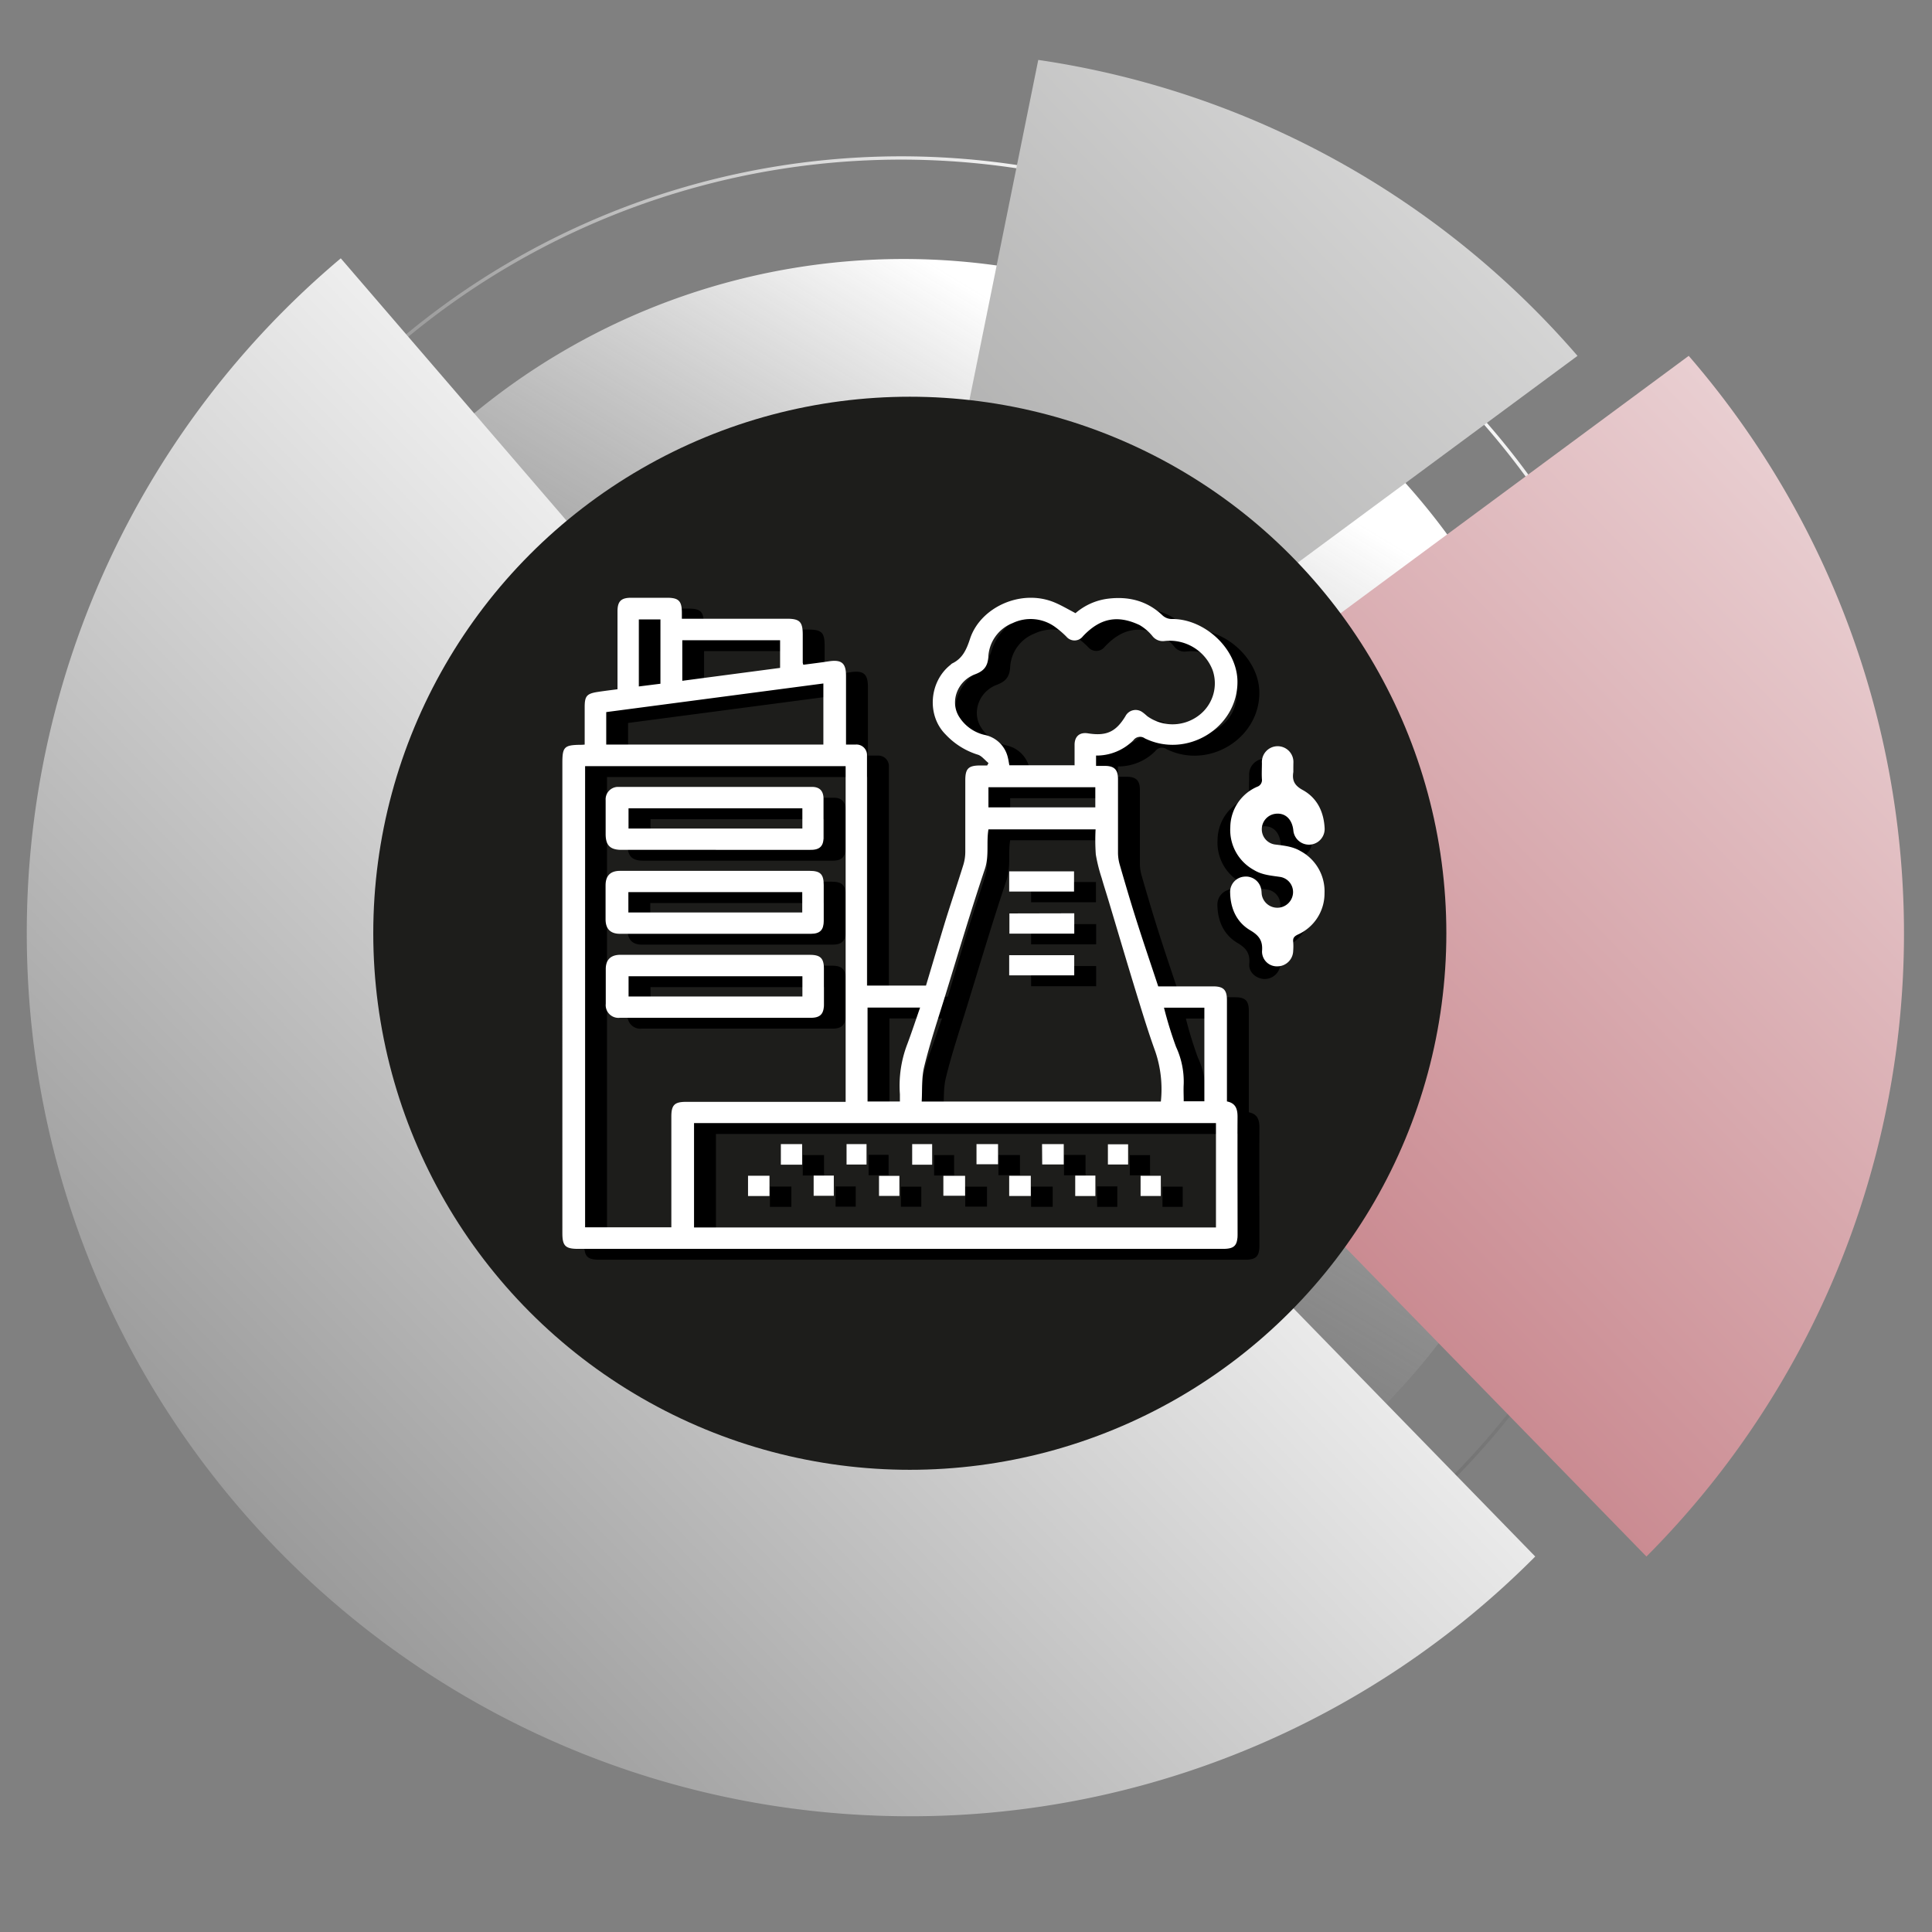 <svg xmlns="http://www.w3.org/2000/svg" xmlns:xlink="http://www.w3.org/1999/xlink" viewBox="0 0 504.91 504.91"><rect x="0" y="0" width="504.91" height="504.91" fill="#808080" stroke="none"/><defs><style>.cls-1{isolation:isolate;}.cls-2,.cls-5,.cls-6,.cls-7{mix-blend-mode:color-dodge;}.cls-3{fill:url(#linear-gradient);}.cls-4{fill:none;stroke-miterlimit:10;stroke-width:0.86px;stroke:url(#linear-gradient-2);}.cls-5{fill:url(#Degradado_sin_nombre_13);}.cls-6{fill:url(#Degradado_sin_nombre_12);}.cls-7{fill:url(#Degradado_sin_nombre_19);}.cls-8{fill:#1d1d1b;}.cls-9{fill:#fff;}</style><linearGradient id="linear-gradient" x1="190.1" y1="112.51" x2="407.26" y2="470" gradientTransform="matrix(-1, 0, 0, 1, 506, 0)" gradientUnits="userSpaceOnUse"><stop offset="0" stop-color="#fff"/><stop offset="1" stop-opacity="0"/></linearGradient><linearGradient id="linear-gradient-2" x1="165.05" y1="70.26" x2="376" y2="417.53" xlink:href="#linear-gradient"/><linearGradient id="Degradado_sin_nombre_13" x1="-118.02" y1="46.56" x2="428.87" y2="576.09" gradientTransform="matrix(-1, 0, 0, 1, 506, 0)" gradientUnits="userSpaceOnUse"><stop offset="0" stop-color="#fff"/><stop offset="1" stop-color="#981d2a"/></linearGradient><linearGradient id="Degradado_sin_nombre_12" x1="29.66" y1="-75.94" x2="576.55" y2="453.59" gradientTransform="matrix(-1, 0, 0, 1, 506, 0)" gradientUnits="userSpaceOnUse"><stop offset="0" stop-color="#fff"/><stop offset="1" stop-color="#383837"/></linearGradient><linearGradient id="Degradado_sin_nombre_19" x1="-14.76" y1="-30.07" x2="532.13" y2="499.46" gradientTransform="matrix(-1, 0, 0, 1, 506, 0)" gradientUnits="userSpaceOnUse"><stop offset="0.43" stop-color="#fff"/><stop offset="1" stop-color="#6d6d6d"/></linearGradient></defs><g class="cls-1"><g id="Capa_1" data-name="Capa 1"><g class="cls-2"><path class="cls-3" d="M230.17,420A176.18,176.18,0,0,1,72.25,308.65l-4.06-10.28H144.6l2.23,3.42a107,107,0,0,0,11.48,14.84A107.13,107.13,0,1,0,151,180.11l-2.26,3H70.3L75,172.55a176.22,176.22,0,0,1,289.84-49c66.35,71,62.58,182.69-8.39,249a174.92,174.92,0,0,1-120.16,47.48Q233.21,420.09,230.17,420Z"/></g><g class="cls-2"><path class="cls-4" d="M228.67,446.42A202.6,202.6,0,0,1,47,318.37l-4.67-11.82h87.88l2.56,3.94A123.11,123.11,0,0,0,146,327.54a122.47,122.47,0,1,0,5.83-173.12,123.31,123.31,0,0,0-14.29,16.11L135,174H44.8l5.37-12.14a202.68,202.68,0,0,1,333.35-56.32c76.31,81.62,72,210.11-9.65,286.41a201.19,201.19,0,0,1-138.21,54.61C233.34,446.54,231,446.5,228.67,446.42Z"/></g><path class="cls-5" d="M441.33,93a230.62,230.62,0,0,1-11.05,313.78L257.2,229.12Z"/><path class="cls-6" d="M412.27,93,228.14,229.12l43.2-213.46A230.42,230.42,0,0,1,412.27,93Z"/><path class="cls-7" d="M89.06,67.51,228.14,229.12,401.22,406.78a230,230,0,0,1-163.45,67.88C110.33,474.66,7,371.35,7,243.9A230.24,230.24,0,0,1,89.06,67.51Z"/><circle class="cls-8" cx="237.77" cy="243.9" r="140.22"/></g><g id="Capa_3" data-name="Capa 3"><g id="Capa_10" data-name="Capa 10"><path d="M264.14,202.33c-1-.79-1.88-2-3-2.3a19.38,19.38,0,0,1-8.29-5.24c-5-5-4.3-13.82,1.29-18.21a2.07,2.07,0,0,1,.39-.34c2.76-1.31,3.78-3.66,4.71-6.49,2.71-8.22,13.41-13.17,22.21-9.41,1.76.75,3.43,1.75,5.35,2.74a16,16,0,0,1,8.51-3.78c5.33-.65,10.12.53,14.1,4.25a3.59,3.59,0,0,0,2.71,1.06c8.45,0,17,7.81,17,16.44,0,12-13.22,20.11-24.2,14.76a2.14,2.14,0,0,0-3,.49,13.59,13.59,0,0,1-9.77,4V203h2.31c2.47,0,3.43,1,3.44,3.42,0,6.4,0,12.8,0,19.2a11.44,11.44,0,0,0,.45,3.19c1.41,4.88,2.84,9.75,4.38,14.59,1.82,5.73,3.76,11.42,5.68,17.22h14.36c2.69,0,3.6.91,3.6,3.6v26.47c2.3.45,2.78,2,2.77,4.06-.06,10.23,0,20.46,0,30.69,0,2.92-.86,3.78-3.77,3.78H156.84c-3.37,0-4.15-.77-4.15-4.11V202.15c0-4.08.52-4.6,4.62-4.66.33,0,.67,0,1.21-.06v-9.77c0-2.93.53-3.55,3.47-4,1.63-.25,3.27-.45,5.11-.69V162.58c0-2.58.93-3.51,3.51-3.52h9.44c3,0,3.85.81,3.87,3.85v1.63h27.43c3.36,0,4.15.79,4.16,4.12q0,3.69,0,7.37a3.39,3.39,0,0,0,.15.54c2.2-.29,4.44-.56,6.66-.9,3.32-.5,4.49.45,4.5,3.75v18.05c.93,0,1.76,0,2.59,0a2.75,2.75,0,0,1,2.89,2.92c0,.51,0,1,0,1.54v58.53h15.42c1.67-5.56,3.31-11.14,5-16.69,1.55-5,3.23-9.93,4.78-14.92a11.86,11.86,0,0,0,.49-3.35c.05-6.23,0-12.46,0-18.69,0-3.05.81-3.86,3.85-3.87h1.87l.36-.65Zm-105.51.73V323.59h22.54V294.67c0-3.05.82-3.87,3.84-3.87h41.72V203.07h-68.1Zm28.47,93.29v27.27H323.5V296.35Zm122-5.64a30.59,30.59,0,0,0-1.43-13c-1.84-5.07-3.41-10.24-5-15.4-2.48-8.07-4.86-16.17-7.29-24.26-.57-1.91-1.2-3.81-1.74-5.73a42,42,0,0,1-1.54-6.16,53.35,53.35,0,0,1-.06-6.57H264c-.58,3.52.22,6.91-.94,10.38-3.66,10.9-6.93,21.93-10.31,32.92-1.91,6.22-4,12.4-5.54,18.71-.73,2.9-.47,6.05-.66,9.12H309.1Zm-22.55-87.79c0-1.9,0-3.66,0-5.42,0-2.26,1.37-3.37,3.55-3,4.77.75,7.24-.39,9.73-4.47a3,3,0,0,1,4.54-1c.42.29.8.65,1.21,1a11.33,11.33,0,0,0,13.43-.21,10.5,10.5,0,0,0,3.62-11.83A12,12,0,0,0,310,170.27a3.43,3.43,0,0,1-3.14-1.32,12.44,12.44,0,0,0-3.35-2.86c-5.83-2.74-10.33-1.78-14.78,2.91a2.76,2.76,0,0,1-4.34.12,24.28,24.28,0,0,0-2.83-2.44,10.89,10.89,0,0,0-11.21-1.1,10,10,0,0,0-6.36,8.86c-.17,2.53-1.25,3.69-3.46,4.52-4.79,1.79-6.72,7.43-4,11.36a10.71,10.71,0,0,0,6.47,4.48,7.81,7.81,0,0,1,6.06,6.08c.17.65.25,1.32.39,2h17ZM220.9,181.46l-56.76,7.48v8.49H220.9v-16Zm11.54,84.7v24.55h8.46c0-.69,0-1.31,0-1.91a30.24,30.24,0,0,1,1.93-13.08c1.17-3.11,2.2-6.28,3.35-9.56Zm-22.85-96H184v10.6l25.56-3.37v-7.23Zm100.32,96a102.69,102.69,0,0,0,3.16,10.27,21.53,21.53,0,0,1,2,9.71c-.08,1.51,0,3,0,4.51h5.4V266.19H309.91ZM292,208.6H264v5.28H292ZM172.66,182.24l5.66-.71V164.72h-5.66Z"/><path d="M192.66,224.93H168.14c-2.94,0-4.12-1.18-4.13-4.08v-8.91a3.25,3.25,0,0,1,3.36-3.46q25.29,0,50.58,0c2,0,3,1.08,3,3.13q0,5.05,0,10.11c0,2.21-1,3.21-3.29,3.21Zm22.76-10.86H170v5.29h45.43Z"/><path d="M192.79,230.42h24.52c2.8,0,3.68.88,3.68,3.69,0,3.14,0,6.28,0,9.42,0,2.35-1,3.34-3.34,3.34H167.76c-2.48,0-3.74-1.3-3.74-3.77v-8.91c0-2.48,1.26-3.77,3.75-3.77h25ZM169.94,236v5.32h45.44V236Z"/><path d="M192.67,252.37h24.69c2.7,0,3.62.91,3.63,3.57,0,3.14,0,6.28,0,9.42,0,2.48-1,3.46-3.39,3.46H167.71a3.33,3.33,0,0,1-3.69-3.66v-9.08c0-2.43,1.3-3.71,3.8-3.72h24.85Zm22.75,5.6H170v5.28h45.43V258Z"/><path d="M215.35,307.21h-5.56v-5.34h5.56Z"/><path d="M266.56,301.86v5.26h-5.63v-5.26Z"/><path d="M278.06,301.83h5.63v5.32h-5.63Z"/><path d="M206.82,315.4h-5.61v-5.3h5.61Z"/><path d="M252.26,315.34v-5.21h5.68v5.21Z"/><path d="M269.46,315.39v-5.28h5.65v5.28Z"/><path d="M227,301.8h5.22v5.34H227Z"/><path d="M249.34,307.21h-5.22v-5.34h5.22Z"/><path d="M300.55,301.88v5.28h-5.28v-5.28Z"/><path d="M218.37,310.07h5.27v5.28h-5.27Z"/><path d="M235.44,315.37v-5.24h5.33v5.24Z"/><path d="M286.68,310.06H292v5.34h-5.27Z"/><path d="M309.09,315.4H303.8v-5.28h5.29Z"/><path d="M286.47,241.51v5.28h-17v-5.28Z"/><path d="M286.47,252.47v5.27h-17v-5.27Z"/><path d="M269.47,235.79v-5.28h16.95v5.28Z"/><path class="cls-9" d="M258.42,199.49c-1-.79-1.88-2-3-2.3a19.38,19.38,0,0,1-8.29-5.24c-5-5-4.3-13.82,1.29-18.21a2.07,2.07,0,0,1,.39-.34c2.76-1.31,3.78-3.66,4.71-6.49,2.71-8.22,13.41-13.17,22.21-9.41,1.76.75,3.43,1.75,5.35,2.74a16,16,0,0,1,8.51-3.78c5.33-.65,10.12.53,14.1,4.25a3.59,3.59,0,0,0,2.71,1.06c8.45,0,17,7.81,17,16.44,0,12-13.22,20.11-24.2,14.76a2.14,2.14,0,0,0-3,.49,13.59,13.59,0,0,1-9.77,4v2.7h2.31c2.47,0,3.43,1,3.44,3.42,0,6.4,0,12.8,0,19.2a11.44,11.44,0,0,0,.45,3.19c1.41,4.88,2.84,9.75,4.38,14.59,1.82,5.73,3.76,11.42,5.68,17.22h14.36c2.69,0,3.6.91,3.6,3.6v26.47c2.3.45,2.78,2,2.77,4.06-.06,10.23,0,20.46,0,30.69,0,2.92-.86,3.78-3.77,3.78H151.12c-3.37,0-4.15-.77-4.15-4.11V199.31c0-4.08.52-4.6,4.62-4.66.33,0,.67,0,1.21-.06v-9.77c0-2.93.53-3.55,3.47-4,1.63-.25,3.27-.45,5.11-.69V159.74c0-2.58.93-3.51,3.51-3.52h9.44c3,0,3.85.81,3.87,3.85v1.63h27.43c3.36,0,4.15.79,4.16,4.12q0,3.69,0,7.37a3.39,3.39,0,0,0,.15.54c2.2-.29,4.44-.56,6.66-.9,3.32-.5,4.49.45,4.5,3.75v18c.93,0,1.76,0,2.59,0a2.75,2.75,0,0,1,2.89,2.92c0,.51,0,1,0,1.54v58.53H242c1.67-5.56,3.31-11.14,5-16.69,1.55-5,3.23-9.93,4.78-14.92a11.86,11.86,0,0,0,.49-3.35c0-6.23,0-12.46,0-18.69,0-3.05.81-3.86,3.85-3.87h1.87l.36-.65Zm-105.51.73V320.75h22.54V291.83c0-3.05.82-3.87,3.84-3.87H221V200.23h-68.1Zm28.47,93.29v27.27h136.4V293.51Zm122-5.64a30.59,30.59,0,0,0-1.43-13c-1.84-5.07-3.41-10.24-5-15.4-2.48-8.07-4.86-16.17-7.29-24.26-.57-1.91-1.2-3.81-1.74-5.73a42,42,0,0,1-1.54-6.16,53.35,53.35,0,0,1-.06-6.57h-28c-.58,3.52.22,6.91-.94,10.38-3.66,10.9-6.93,21.93-10.31,32.92-1.91,6.22-4,12.4-5.54,18.71-.73,2.9-.47,6.05-.66,9.12h62.52Zm-22.55-87.79c0-1.9,0-3.66,0-5.42,0-2.26,1.37-3.37,3.55-3,4.77.75,7.24-.39,9.73-4.47a3,3,0,0,1,4.54-1c.42.29.8.65,1.21,1a11.33,11.33,0,0,0,13.43-.21,10.5,10.5,0,0,0,3.62-11.83,12,12,0,0,0-12.61-7.62,3.43,3.43,0,0,1-3.14-1.32,12.44,12.44,0,0,0-3.35-2.86c-5.83-2.74-10.33-1.78-14.78,2.91a2.76,2.76,0,0,1-4.34.12,24.28,24.28,0,0,0-2.83-2.44,10.89,10.89,0,0,0-11.21-1.1,10,10,0,0,0-6.36,8.86c-.17,2.53-1.25,3.69-3.46,4.52-4.79,1.79-6.72,7.43-4,11.36a10.71,10.71,0,0,0,6.47,4.48A7.81,7.81,0,0,1,263.4,198c.17.65.25,1.32.39,2h17Zm-65.65-21.46-56.76,7.48v8.49h56.76v-16Zm11.54,84.7v24.55h8.46c0-.69,0-1.31,0-1.91a30.24,30.24,0,0,1,1.93-13.08c1.17-3.11,2.2-6.28,3.35-9.56Zm-22.85-96H178.31v10.6l25.56-3.37v-7.23Zm100.32,96a102.69,102.69,0,0,0,3.16,10.27,21.53,21.53,0,0,1,2,9.71c-.08,1.51,0,3,0,4.51h5.4V263.35H304.19Zm-17.94-57.58H258.32V211h27.93ZM166.94,179.4l5.66-.71V161.88h-5.66Z"/><path class="cls-9" d="M186.93,222.1H162.41c-2.94,0-4.12-1.18-4.13-4.08v-8.91a3.25,3.25,0,0,1,3.36-3.46q25.29,0,50.58,0c2,0,3,1.08,3,3.13q0,5.06,0,10.11c0,2.21-1,3.21-3.29,3.21Q199.45,222.12,186.93,222.1Zm22.76-10.86H164.26v5.29h45.43v-5.29Z"/><path class="cls-9" d="M187.07,227.59h24.52c2.8,0,3.68.88,3.68,3.69,0,3.14,0,6.28,0,9.42,0,2.35-1,3.34-3.34,3.34H162c-2.48,0-3.74-1.3-3.74-3.77v-8.91c0-2.48,1.26-3.77,3.75-3.77h25Zm-22.85,5.56v5.32h45.44v-5.32Z"/><path class="cls-9" d="M187,249.54h24.69c2.7,0,3.62.91,3.63,3.57,0,3.14,0,6.28,0,9.42,0,2.48-1,3.46-3.39,3.46H162a3.33,3.33,0,0,1-3.69-3.66v-9.08c0-2.43,1.3-3.71,3.8-3.72H187Zm22.75,5.6H164.27v5.28H209.7v-5.28Z"/><path class="cls-9" d="M209.63,304.38h-5.56V299h5.56Z"/><path class="cls-9" d="M260.83,299v5.26H255.2V299Z"/><path class="cls-9" d="M272.33,299H278v5.32h-5.63Z"/><path class="cls-9" d="M201.1,312.57h-5.61v-5.3h5.61Z"/><path class="cls-9" d="M246.54,312.5v-5.21h5.68v5.21Z"/><path class="cls-9" d="M263.74,312.56v-5.28h5.65v5.28Z"/><path class="cls-9" d="M221.24,299h5.22v5.34h-5.22Z"/><path class="cls-9" d="M243.61,304.38h-5.22V299h5.22Z"/><path class="cls-9" d="M294.82,299.05v5.28h-5.28v-5.28Z"/><path class="cls-9" d="M212.64,307.23h5.27v5.28h-5.27Z"/><path class="cls-9" d="M229.72,312.54V307.3h5.33v5.24Z"/><path class="cls-9" d="M281,307.23h5.27v5.34H281Z"/><path class="cls-9" d="M303.37,312.56h-5.29v-5.28h5.29Z"/><path class="cls-9" d="M280.75,238.68V244H263.8v-5.28Z"/><path class="cls-9" d="M280.74,249.63v5.27h-17v-5.27Z"/><path class="cls-9" d="M263.74,233v-5.28h16.95V233Z"/></g><path d="M334.68,204.92a.65.65,0,0,1,0,.14c-.36,2.17.28,3.51,2.43,4.69,3.79,2.07,5.53,5.7,5.75,10a4.1,4.1,0,0,1-8.19.55c-.32-3-2.23-4.72-4.84-4.29a4,4,0,0,0-3.4,4,4,4,0,0,0,3.43,4c2.31.29,4.62.49,6.7,1.73a11.92,11.92,0,0,1,6.26,11,11.75,11.75,0,0,1-7,10.82c-.85.43-1.3.83-1.19,1.82a15.66,15.66,0,0,1,0,2.47,4.13,4.13,0,0,1-4.07,4c-2.19,0-4.26-1.7-4.07-3.92.23-2.7-.71-4.1-3.07-5.49-3.55-2.09-5.18-5.67-5.26-9.84a4,4,0,0,1,3.68-4.19,4.06,4.06,0,0,1,4.45,3.4c.09.45.07.91.14,1.36a4.12,4.12,0,0,0,8.16-.45,4,4,0,0,0-3.33-4.23c-2.35-.35-4.71-.5-6.83-1.78a11.92,11.92,0,0,1-6.23-11.26,11.64,11.64,0,0,1,7-10.52,1.84,1.84,0,0,0,1.26-2.05c-.09-1.41,0-2.84,0-4.25a4.12,4.12,0,1,1,8.23-.07C334.69,203.37,334.68,204.15,334.68,204.92Z"/><path class="cls-9" d="M338,201.62a.65.65,0,0,1,0,.14c-.36,2.17.28,3.51,2.43,4.69,3.79,2.07,5.53,5.7,5.75,10A4.1,4.1,0,0,1,338,217c-.32-3-2.23-4.72-4.84-4.3a4.06,4.06,0,0,0-3.4,4,4,4,0,0,0,3.43,4c2.31.29,4.62.49,6.7,1.73a11.92,11.92,0,0,1,6.26,11,11.75,11.75,0,0,1-7,10.82c-.85.43-1.29.83-1.19,1.82a15.66,15.66,0,0,1,0,2.47,4.13,4.13,0,0,1-4.07,4,3.87,3.87,0,0,1-4.07-3.93c.23-2.69-.71-4.09-3.07-5.48-3.55-2.09-5.18-5.67-5.26-9.84a4,4,0,0,1,3.69-4.19,4.06,4.06,0,0,1,4.44,3.4c.09.45.07.91.14,1.36a4.12,4.12,0,0,0,8.16-.45,4,4,0,0,0-3.33-4.23c-2.35-.35-4.71-.5-6.83-1.78a11.92,11.92,0,0,1-6.23-11.26,11.64,11.64,0,0,1,7-10.52,1.84,1.84,0,0,0,1.26-2c-.09-1.41,0-2.84,0-4.25a4.12,4.12,0,1,1,8.23-.07C338,200.07,338,200.85,338,201.62Z"/></g></g></svg>